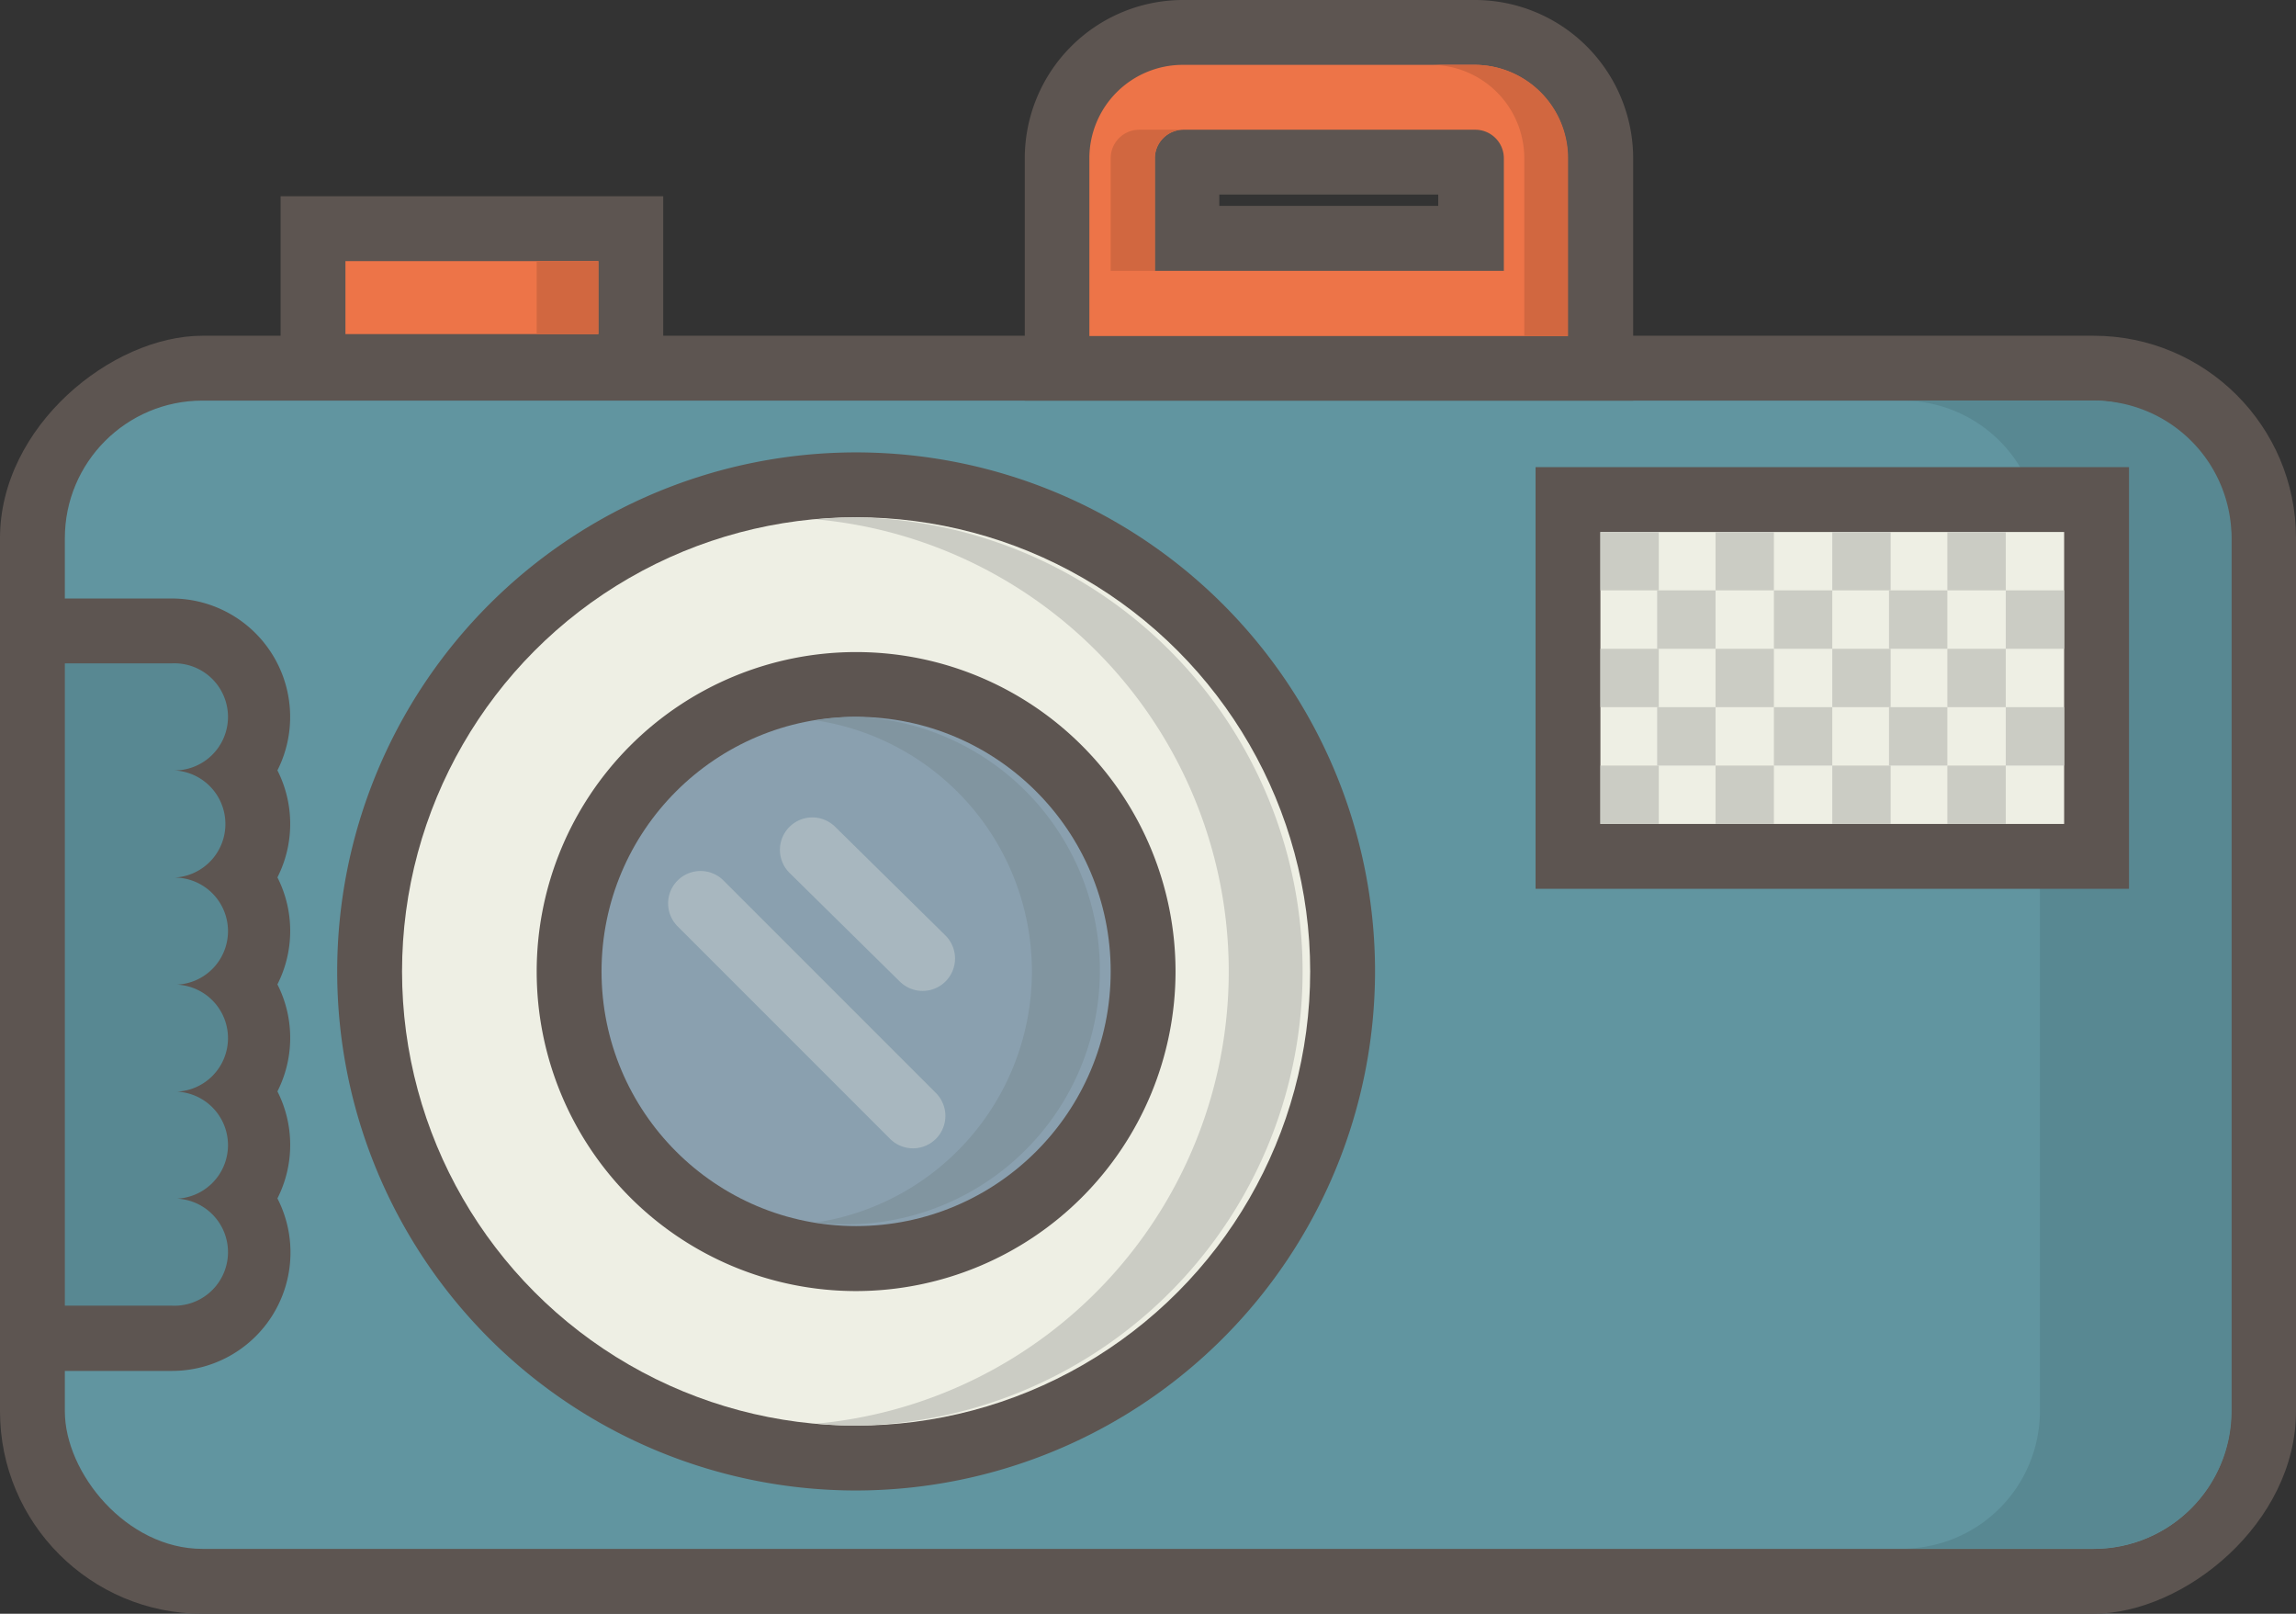 <svg id="Layer_1" data-name="Layer 1" xmlns="http://www.w3.org/2000/svg" viewBox="0 0 180.92 127.13"><rect x="0" y="0" width="180.92" height="127.13" fill="#333333" stroke="none"/><defs><style>.cls-1{fill:#5d5551;}.cls-2{fill:#6195a0;}.cls-3{fill:#588892;}.cls-4{fill:#eeefe4;}.cls-5{fill:#cbccc4;}.cls-6{fill:#8aa0af;}.cls-7{fill:#8195a0;}.cls-8{fill:#ed7448;}.cls-9{fill:#d16740;}.cls-10{fill:none;stroke:#eeefe4;stroke-linecap:round;stroke-miterlimit:10;stroke-width:5.11px;opacity:0.3;}</style></defs><title>icon-camera</title><rect class="cls-1" x="40.12" y="-13.67" width="100.68" height="180.92" rx="15.95" ry="15.95" transform="translate(167.25 -13.67) rotate(90)"/><rect class="cls-2" x="5.11" y="31.56" width="170.7" height="90.46" rx="10.84" ry="10.84"/><path class="cls-3" d="M165,31.56H149.9A10.84,10.84,0,0,1,160.74,42.4v68.78A10.84,10.84,0,0,1,149.9,122H165a10.84,10.84,0,0,0,10.84-10.84V42.4A10.84,10.84,0,0,0,165,31.56Z"/><rect class="cls-1" x="127.77" y="30.03" width="33.22" height="46.76" transform="translate(197.79 -90.97) rotate(90)"/><rect class="cls-4" x="126.11" y="41.91" width="36.54" height="23"/><path class="cls-1" d="M67.46,117.42a40.89,40.89,0,1,1,40.89-40.89A40.93,40.93,0,0,1,67.46,117.42Z"/><circle class="cls-4" cx="67.46" cy="76.53" r="35.78"/><path class="cls-5" d="M67.46,40.76c-1.08,0-2.14.06-3.19,0.15a35.77,35.77,0,0,1,0,71.25c1.05,0.09,2.12.15,3.19,0.15A35.78,35.78,0,0,0,67.46,40.76Z"/><path class="cls-1" d="M67.46,101.71A25.17,25.17,0,1,1,92.63,76.53,25.2,25.2,0,0,1,67.46,101.71Z"/><circle class="cls-6" cx="67.46" cy="76.53" r="20.06"/><path class="cls-7" d="M67.46,56.47a20.11,20.11,0,0,0-3.19.28,20,20,0,0,1,0,39.56A20,20,0,1,0,67.46,56.47Z"/><rect class="cls-5" x="126.11" y="41.91" width="4.6" height="4.6"/><rect class="cls-5" x="135.18" y="41.91" width="4.6" height="4.6"/><rect class="cls-5" x="130.58" y="46.51" width="4.6" height="4.6"/><rect class="cls-5" x="139.78" y="46.51" width="4.6" height="4.6"/><rect class="cls-5" x="144.38" y="41.91" width="4.6" height="4.6"/><rect class="cls-5" x="153.45" y="41.91" width="4.6" height="4.6"/><rect class="cls-5" x="148.85" y="46.51" width="4.6" height="4.6"/><rect class="cls-5" x="158.05" y="46.51" width="4.6" height="4.6"/><rect class="cls-5" x="126.11" y="51.11" width="4.6" height="4.6"/><rect class="cls-5" x="135.18" y="51.11" width="4.6" height="4.6"/><rect class="cls-5" x="130.58" y="55.71" width="4.6" height="4.6"/><rect class="cls-5" x="139.78" y="55.71" width="4.6" height="4.6"/><rect class="cls-5" x="144.38" y="51.11" width="4.6" height="4.6"/><rect class="cls-5" x="153.45" y="51.11" width="4.6" height="4.6"/><rect class="cls-5" x="126.11" y="60.31" width="4.6" height="4.6"/><rect class="cls-5" x="135.18" y="60.31" width="4.6" height="4.6"/><rect class="cls-5" x="144.38" y="60.31" width="4.6" height="4.6"/><rect class="cls-5" x="153.45" y="60.31" width="4.6" height="4.6"/><rect class="cls-5" x="148.85" y="55.71" width="4.6" height="4.6"/><rect class="cls-5" x="158.05" y="55.71" width="4.6" height="4.6"/><rect class="cls-1" x="29.2" y="8.37" width="15.97" height="30.15" transform="translate(60.63 -13.74) rotate(90)"/><rect class="cls-8" x="27.22" y="20.57" width="19.93" height="5.75"/><rect class="cls-9" x="42.29" y="20.57" width="4.86" height="5.75"/><path class="cls-1" d="M80.75,31.56V12.47A12.48,12.48,0,0,1,93.22,0h23a12.48,12.48,0,0,1,12.47,12.47V31.56H80.75Zm32.58-15.33V15.33H96.08v0.89h17.25Z"/><path class="cls-8" d="M116.2,5.11h-23a7.36,7.36,0,0,0-7.36,7.36v14h37.69v-14A7.36,7.36,0,0,0,116.2,5.11Zm2.25,16.23H91V12.47a2.25,2.25,0,0,1,2.25-2.25h23a2.25,2.25,0,0,1,2.25,2.25v8.87Z"/><path class="cls-9" d="M87.52,12.47v8.87H91V12.47a2.25,2.25,0,0,1,2.25-2.25H89.77A2.25,2.25,0,0,0,87.52,12.47Z"/><path class="cls-9" d="M116.2,5.11h-3.45a7.36,7.36,0,0,1,7.36,7.36v14h3.45v-14A7.36,7.36,0,0,0,116.2,5.11Z"/><path class="cls-1" d="M0,108V47.15H13.54a9.33,9.33,0,0,1,8.32,13.54,9.32,9.32,0,0,1,0,8.43,9.32,9.32,0,0,1,0,8.43,9.32,9.32,0,0,1,0,8.43,9.32,9.32,0,0,1,0,8.43A9.33,9.33,0,0,1,13.54,108H0Z"/><path class="cls-3" d="M17.76,64.91a4.22,4.22,0,0,0-4.22-4.22,4.22,4.22,0,1,0,0-8.43H5.11v50.6h8.43a4.22,4.22,0,1,0,0-8.43,4.22,4.22,0,1,0,0-8.43,4.22,4.22,0,1,0,0-8.43,4.22,4.22,0,1,0,0-8.43A4.22,4.22,0,0,0,17.76,64.91Z"/><line class="cls-10" x1="55.2" y1="71.17" x2="71.94" y2="87.91"/><line class="cls-10" x1="64.01" y1="66.95" x2="72.7" y2="75.51"/></svg>